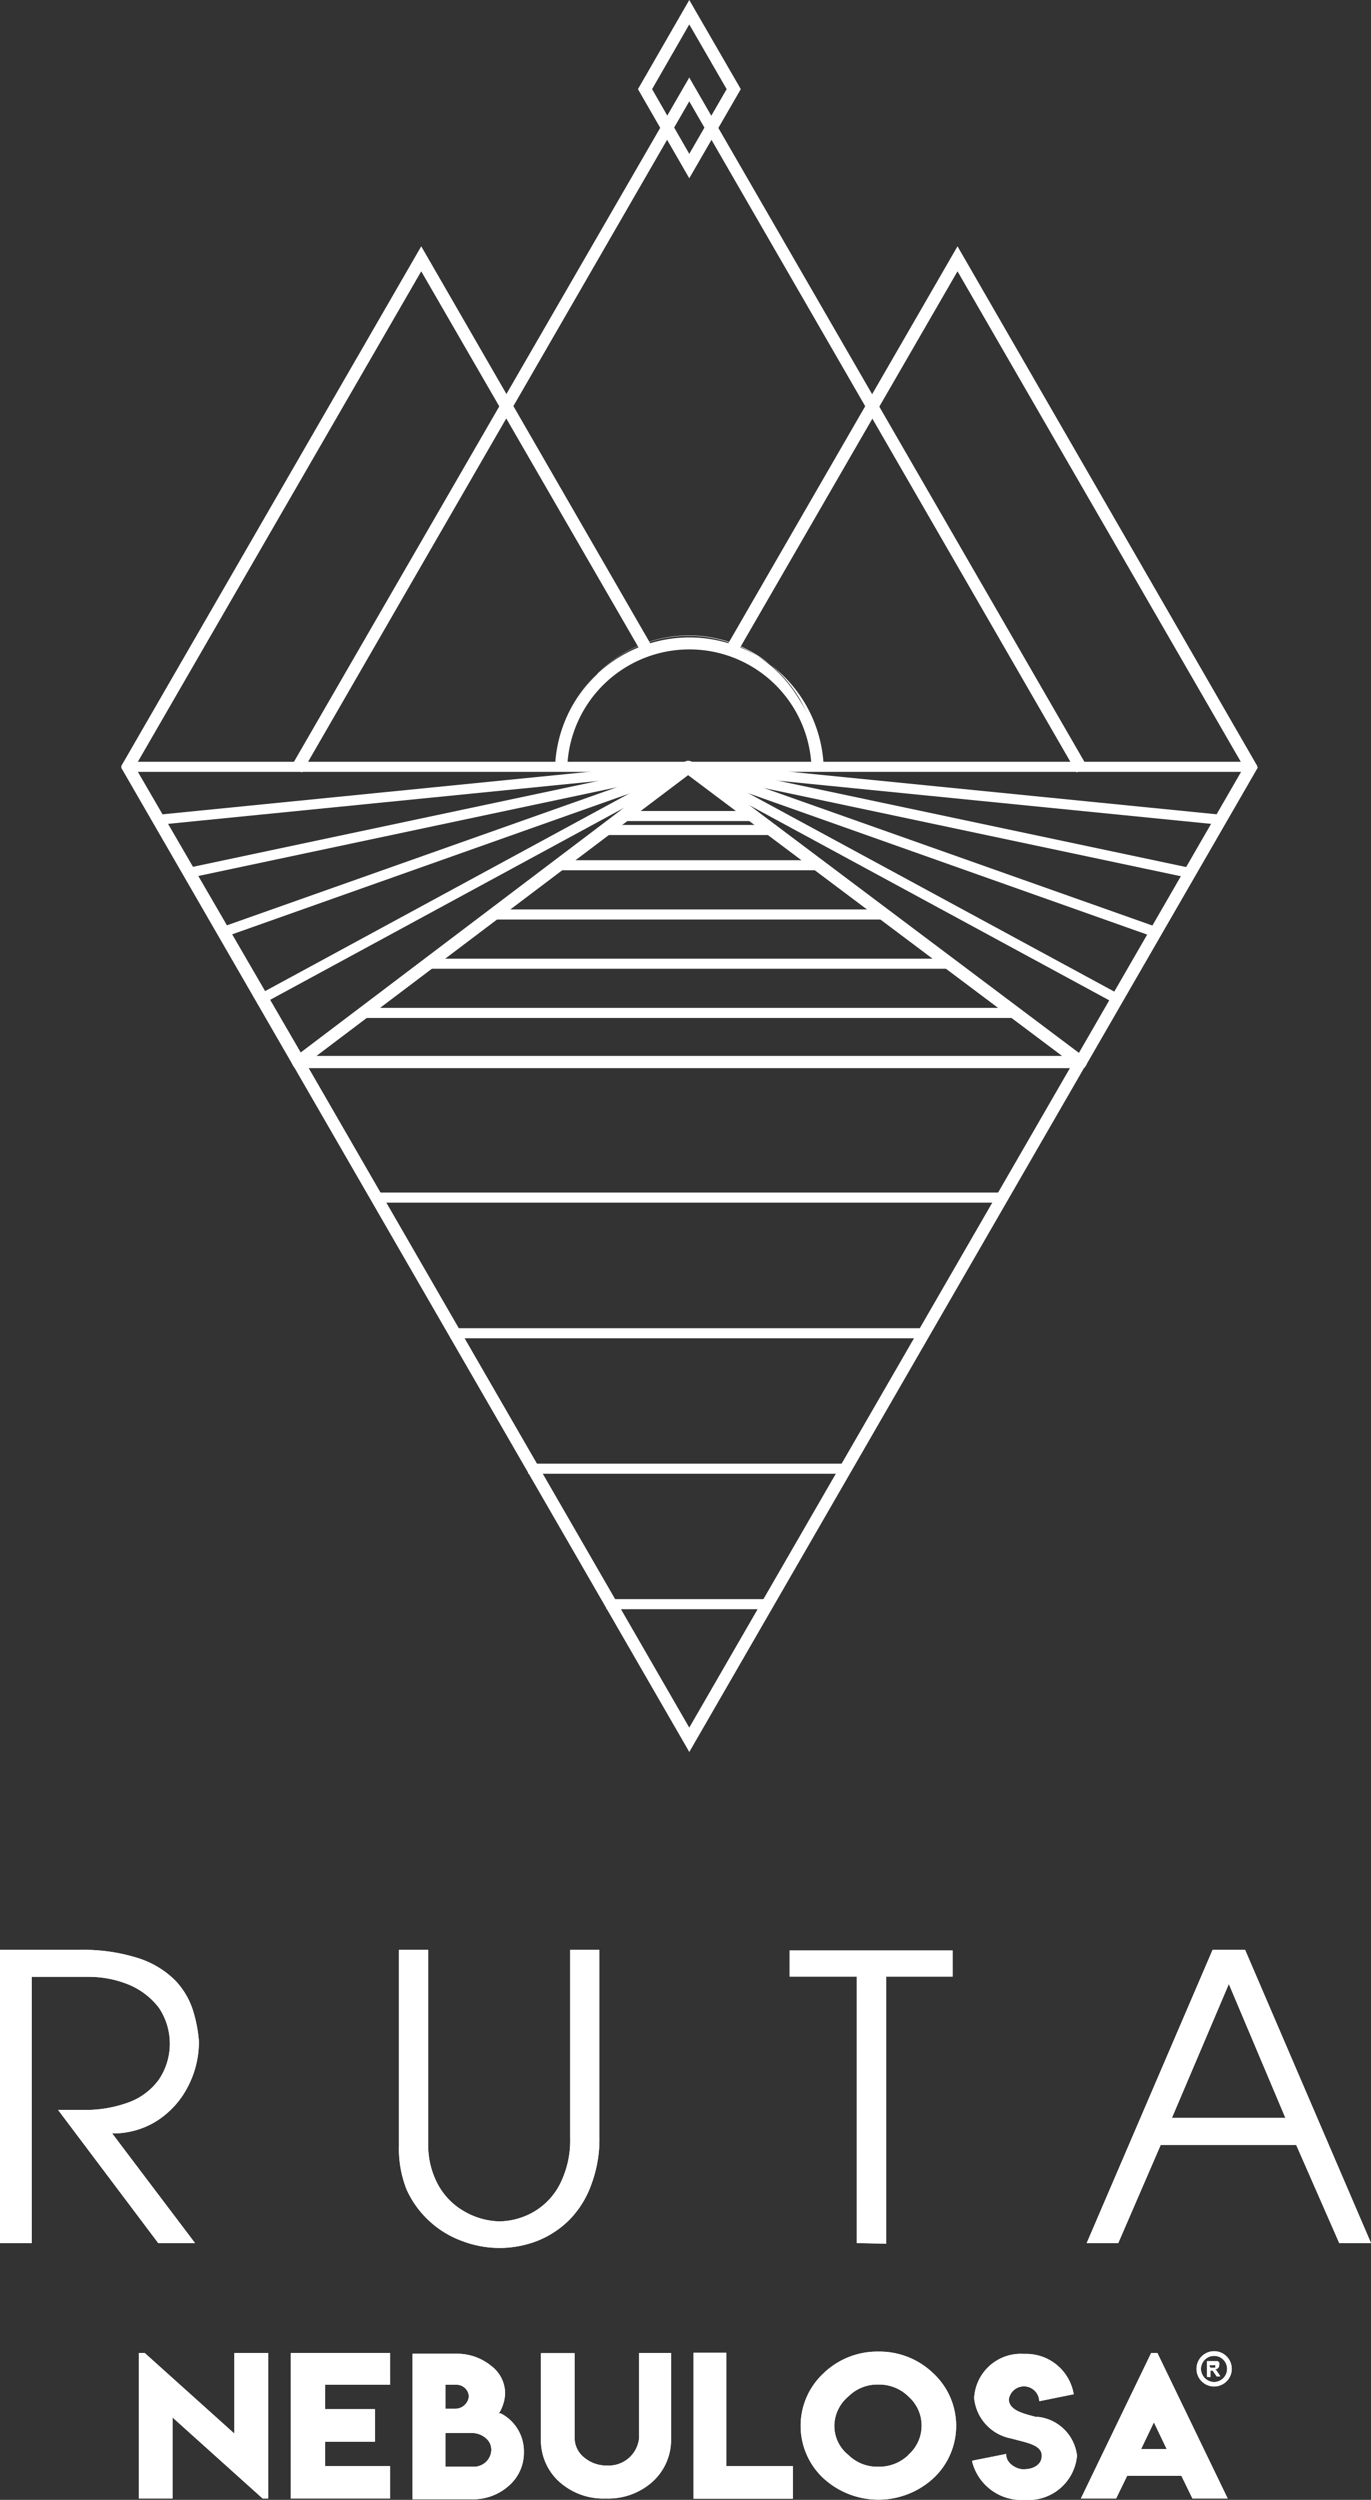 <svg xmlns="http://www.w3.org/2000/svg" viewBox="0 0 70.79 129"><rect x="0" y="0" width="70.79" height="129" fill="#333333" stroke="none"/><defs><style>.cls-1{fill:#fff;}</style></defs><title>sitio_jardin-v2</title><g id="Capa_1" data-name="Capa 1"><rect class="cls-1" x="6.6" y="39.46" width="57.98" height="0.22"/><rect class="cls-1" x="6.45" y="39.31" width="58.28" height="0.52"/><path class="cls-1" d="M55.78,55H15.4a.16.16,0,0,1-.15-.11.15.15,0,0,1,.05-.18L35.44,39.44a.17.17,0,0,1,.19,0L55.88,54.68a.16.16,0,0,1,.06.18A.18.18,0,0,1,55.78,55Zm-39.9-.33H55.3L35.53,39.78Z"/><path class="cls-1" d="M55.78,55.12H15.4a.3.3,0,0,1-.3-.21.33.33,0,0,1,.11-.36L35.34,39.32a.33.33,0,0,1,.38,0L56,54.55a.32.32,0,0,1,.11.36A.3.3,0,0,1,55.78,55.12ZM35.54,39.57,15.39,54.8l40.39,0h0ZM55.76,54.8H15.43l20.1-15.22.1.07Zm-39.42-.31h38.5L35.53,40Z"/><polygon class="cls-1" points="35.59 90.11 15.26 54.89 15.54 54.73 35.59 89.46 55.64 54.73 55.92 54.89 35.59 90.11"/><path class="cls-1" d="M35.59,90.41l-.13-.23L15.05,54.83l.55-.31.07.13,19.92,34.5,20-34.63.54.31-.07.13ZM15.47,54.94,35.59,89.8,55.72,54.94h0L35.59,89.76l-.13-.23-20-34.6Z"/><polygon class="cls-1" points="55.64 39.65 35.59 4.92 15.54 39.65 15.26 39.49 35.59 4.27 55.92 39.49 55.64 39.65"/><path class="cls-1" d="M55.59,39.86l-.08-.13L35.59,5.23l-20,34.63-.55-.31.08-.14L35.59,4l.13.23L56.13,39.55Zm-20-35.24.13.23,20,34.59h0L35.59,4.58,15.47,39.44h0Z"/><polygon class="cls-1" points="6.75 39.65 6.46 39.49 21.75 13.02 33.45 33.28 33.16 33.44 21.75 13.67 6.75 39.65"/><path class="cls-1" d="M6.8,39.86l-.55-.31,15.5-26.84,11.9,20.62-.54.32L21.75,14Zm-.13-.42h0L21.75,13.36,33.22,33.23h0L21.75,13.32Z"/><polygon class="cls-1" points="64.44 39.65 49.44 13.67 38.02 33.44 37.74 33.28 49.44 13.02 64.72 39.49 64.44 39.65"/><path class="cls-1" d="M64.38,39.86l-.07-.13L49.44,14,38.08,33.65l-.55-.32L49.44,12.71,64.93,39.55ZM49.44,13.36l15,26.08h0L49.44,13.32,38,33.22h0Z"/><rect class="cls-1" x="10.84" y="38.39" width="0.32" height="17.59" transform="translate(-22.12 11.82) rotate(-30)"/><path class="cls-1" d="M15.2,55.1,6.25,39.6l.55-.32,9,15.5ZM6.67,39.71l8.64,15h0l-8.64-15Z"/><rect class="cls-1" x="51.39" y="47.03" width="17.59" height="0.32" transform="translate(-10.78 75.71) rotate(-60)"/><path class="cls-1" d="M56,55.1l-.55-.32,8.95-15.5.55.32Zm-.13-.43h0l8.64-15h0Z"/><rect class="cls-1" x="32.23" y="42" width="6.73" height="0.22"/><rect class="cls-1" x="32.07" y="41.85" width="7.04" height="0.52"/><rect class="cls-1" x="31.27" y="42.73" width="8.64" height="0.22"/><rect class="cls-1" x="31.12" y="42.57" width="8.95" height="0.52"/><rect class="cls-1" x="28.86" y="44.54" width="13.46" height="0.22"/><rect class="cls-1" x="28.71" y="44.39" width="13.77" height="0.52"/><rect class="cls-1" x="25.5" y="47.08" width="20.19" height="0.22"/><rect class="cls-1" x="25.34" y="46.93" width="20.5" height="0.52"/><rect class="cls-1" x="22.13" y="49.62" width="26.92" height="0.22"/><rect class="cls-1" x="21.98" y="49.47" width="27.23" height="0.52"/><rect class="cls-1" x="18.76" y="52.16" width="33.65" height="0.22"/><rect class="cls-1" x="18.61" y="52.01" width="33.96" height="0.52"/><rect class="cls-1" x="19.44" y="61.69" width="32.31" height="0.22"/><rect class="cls-1" x="19.29" y="61.54" width="32.61" height="0.52"/><rect class="cls-1" x="23.41" y="68.69" width="24.23" height="0.22"/><rect class="cls-1" x="23.25" y="68.54" width="24.54" height="0.52"/><rect class="cls-1" x="27.43" y="75.68" width="16.15" height="0.22"/><rect class="cls-1" x="27.27" y="75.53" width="16.46" height="0.52"/><rect class="cls-1" x="31.46" y="82.68" width="8.08" height="0.22"/><rect class="cls-1" x="31.31" y="82.52" width="8.38" height="0.52"/><path class="cls-1" d="M42.38,39.57h-.33a6.46,6.46,0,1,0-12.92,0h-.32a6.79,6.79,0,0,1,13.57,0Z"/><path class="cls-1" d="M42.53,39.73H41.9v-.16a6.31,6.31,0,0,0-12.61,0v.16h-.63v-.16a6.94,6.94,0,0,1,13.87,0Zm-.33-.31h0a6.63,6.63,0,0,0-13.26,0h0a6.61,6.61,0,0,1,13.22,0Z"/><rect class="cls-1" x="12.04" y="45.43" width="25.06" height="0.22" transform="translate(-18.74 17.22) rotate(-28.47)"/><rect class="cls-1" x="11.89" y="45.28" width="25.37" height="0.52" transform="translate(-18.74 17.22) rotate(-28.47)"/><rect class="cls-1" x="10.84" y="43.72" width="25.48" height="0.22" transform="translate(-13.3 10.41) rotate(-19.53)"/><polygon class="cls-1" points="11.52 48.38 11.34 47.88 11.49 47.83 35.65 39.28 35.82 39.77 35.68 39.82 11.52 48.38"/><rect class="cls-1" x="9.52" y="42.19" width="26.35" height="0.22" transform="translate(-8.28 5.63) rotate(-11.97)"/><rect class="cls-1" x="9.37" y="42.04" width="26.66" height="0.52" transform="translate(-8.27 5.62) rotate(-11.96)"/><rect class="cls-1" x="8.17" y="40.83" width="27.49" height="0.22" transform="translate(-3.96 2.38) rotate(-5.71)"/><polygon class="cls-1" points="8.11 42.57 8.06 42.05 8.21 42.04 35.72 39.3 35.77 39.82 35.62 39.83 8.11 42.57"/><rect class="cls-1" x="46.5" y="33.01" width="0.22" height="25.06" transform="translate(-15.64 64.83) rotate(-61.55)"/><rect class="cls-1" x="46.35" y="32.86" width="0.52" height="25.37" transform="translate(-15.64 64.83) rotate(-61.55)"/><rect class="cls-1" x="47.49" y="31.09" width="0.22" height="25.48" transform="translate(-9.6 74.06) rotate(-70.5)"/><polygon class="cls-1" points="59.67 48.38 59.52 48.33 35.36 39.77 35.53 39.28 35.68 39.33 59.84 47.88 59.67 48.38"/><rect class="cls-1" x="48.38" y="29.12" width="0.22" height="26.35" transform="translate(-2.93 80.99) rotate(-78.06)"/><rect class="cls-1" x="48.22" y="28.97" width="0.52" height="26.66" transform="translate(-2.93 80.99) rotate(-78.06)"/><rect class="cls-1" x="49.16" y="27.19" width="0.22" height="27.49" transform="translate(3.65 85.9) rotate(-84.31)"/><rect class="cls-1" x="49.01" y="27.04" width="0.52" height="27.8" transform="translate(3.65 85.9) rotate(-84.31)"/><path class="cls-1" d="M35.59,8.89,33.11,4.6,35.59.31,38.07,4.6ZM33.49,4.6l2.1,3.64L37.7,4.6,35.59,1Z"/><path class="cls-1" d="M35.59,9.2,32.94,4.6,35.59,0l2.66,4.6Zm-2.3-4.6,2.3,4,2.3-4-2.3-4Zm2.3,4-2.28-4L35.59.65l2.28,4Zm-1.92-4,1.92,3.34L37.52,4.6,35.59,1.26Z"/><path class="cls-1" d="M26.33,128.22a2.24,2.24,0,0,0,.72-1.68,2.2,2.2,0,0,0-1.19-2l-.1,0,.06-.1a2.15,2.15,0,0,0,.26-.9,1.78,1.78,0,0,0-.7-1.44,2.8,2.8,0,0,0-1.85-.64H21.3v7.51h3.05A2.76,2.76,0,0,0,26.33,128.22ZM23,123.06h.55a.64.64,0,0,1,.66.6.71.71,0,0,1-.7.64l-.4,0H23Zm0,2.49h.42c.31,0,.61,0,1,0a1.11,1.11,0,0,1,.67.27.78.78,0,0,1,.28.61.9.9,0,0,1-.95.86H23Z"/><polygon class="cls-1" points="35.81 121.41 35.81 128.94 40.94 128.94 40.94 127.26 37.5 127.26 37.5 121.41 35.81 121.41"/><path class="cls-1" d="M45.35,121.35a4,4,0,0,0-2.84,1.13,3.7,3.7,0,0,0,0,5.4,4.2,4.2,0,0,0,5.69,0,3.7,3.7,0,0,0,0-5.4A4,4,0,0,0,45.35,121.35Zm1.56,5.33a2.16,2.16,0,0,1-1.56.61,2.11,2.11,0,0,1-1.55-.61,1.92,1.92,0,0,1-.72-1.51,2,2,0,0,1,.72-1.5,2.11,2.11,0,0,1,1.55-.62,2.15,2.15,0,0,1,1.56.62,2,2,0,0,1,0,3Z"/><path class="cls-1" d="M52.92,129a2.51,2.51,0,0,0,2.69-2.28,2.28,2.28,0,0,0-2-2l-.12,0c-.66-.17-1.4-.35-1.4-.91a.79.79,0,0,1,1.57.1l1.78-.36v0a2.49,2.49,0,0,0-2.56-2.08,2.41,2.41,0,0,0-2.58,2.28,2.35,2.35,0,0,0,1.9,2.08l.42.11c.58.15,1.17.3,1.17.78s-.45.7-.92.7h-.1c-.44-.06-.81-.39-.81-.72v-.07l-1.76.35v.06A2.62,2.62,0,0,0,52.92,129Z"/><path class="cls-1" d="M61,127.76l.57,1.17h1.82l-3.63-7.51h-.32l-3.63,7.51h1.82l.57-1.17ZM59.58,125l.66,1.38H58.92Z"/><polygon class="cls-1" points="13.85 128.93 13.85 121.42 12.1 121.42 12.1 125.58 7.47 121.42 7.17 121.42 7.17 128.93 8.91 128.93 8.91 124.75 13.56 128.93 13.85 128.93"/><polygon class="cls-1" points="20.14 123.06 20.14 121.42 15.01 121.42 15.01 128.93 20.14 128.93 20.14 127.26 16.79 127.26 16.79 126 19.36 126 19.36 124.32 16.79 124.32 16.79 123.06 20.14 123.06"/><path class="cls-1" d="M31.29,128.93a3.42,3.42,0,0,0,2.43-.89,2.92,2.92,0,0,0,.93-2.16v-4.46H33v4.39a1.58,1.58,0,0,1-1.66,1.42,1.78,1.78,0,0,1-1.17-.41,1.29,1.29,0,0,1-.5-1v-4.39H27.93v4.46a2.88,2.88,0,0,0,.93,2.16A3.4,3.4,0,0,0,31.29,128.93Z"/><path class="cls-1" d="M62.69,123.15a.91.91,0,0,1,0-1.82.91.91,0,1,1,0,1.82Zm0-1.58a.68.68,0,0,0-.68.67.69.69,0,0,0,.68.68.68.68,0,0,0,.67-.68A.67.67,0,0,0,62.69,121.57Z"/><path class="cls-1" d="M62.32,122.65v-.81h.35l.19,0a.17.17,0,0,1,.09.08.25.25,0,0,1,0,.13.2.2,0,0,1-.06.15.24.24,0,0,1-.16.07.22.22,0,0,1,.09.07l.09.13.1.16h-.19l-.12-.18-.09-.12,0,0h-.11v.34Zm.17-.47h.26l0,0a.14.14,0,0,0,0-.06.14.14,0,0,0,0-.07.09.09,0,0,0-.07,0h-.24Z"/><path class="cls-1" d="M0,115.75V100.62H4.07a9.37,9.37,0,0,1,3.11.44,4.74,4.74,0,0,1,1.87,1.14,4,4,0,0,1,.89,1.47,7.18,7.18,0,0,1,.33,1.66,5,5,0,0,1-.58,2.37,4.57,4.57,0,0,1-1.6,1.75,4.22,4.22,0,0,1-2.3.64l4.28,5.66H8.17L3,108.88H4.27a6.54,6.54,0,0,0,2.37-.39,3.37,3.37,0,0,0,1.56-1.17,3.32,3.32,0,0,0,0-3.72,3.79,3.79,0,0,0-1.56-1.19,5.45,5.45,0,0,0-2-.4h-3v13.74Z"/><path class="cls-1" d="M20.6,110.72v-10.1h1.51v10a4.26,4.26,0,0,0,.51,2.12A3.53,3.53,0,0,0,24,114.13a3.77,3.77,0,0,0,1.79.5,3.65,3.65,0,0,0,1.8-.51,3.5,3.5,0,0,0,1.34-1.45,5,5,0,0,0,.51-2.36v-9.69h1.51v9.65a6.7,6.7,0,0,1-.43,2.49,5,5,0,0,1-1.15,1.82,4.92,4.92,0,0,1-1.66,1.07,5.41,5.41,0,0,1-3.83,0,5,5,0,0,1-1.67-1A5,5,0,0,1,21,113,5.7,5.7,0,0,1,20.6,110.72Z"/><path class="cls-1" d="M44.24,115.75V102H40.77v-1.35h8.42V102H45.76v13.78Z"/><path class="cls-1" d="M62.61,100.62h1.68l6.5,15.13H69.15l-2.22-5.06h-7l-2.19,5.06H56.11Zm.84,1.76-2.94,6.91h5.86Z"/><path class="cls-1" d="M26.33,128.22a2.24,2.24,0,0,0,.72-1.68,2.2,2.2,0,0,0-1.19-2l-.1,0,.06-.1a2.15,2.15,0,0,0,.26-.9,1.78,1.78,0,0,0-.7-1.44,2.8,2.8,0,0,0-1.85-.64H21.3v7.51h3.05A2.76,2.76,0,0,0,26.33,128.22ZM23,123.06h.55a.64.64,0,0,1,.66.6.71.71,0,0,1-.7.64l-.4,0H23Zm0,2.49h.42c.31,0,.61,0,1,0a1.11,1.11,0,0,1,.67.27.78.78,0,0,1,.28.61.9.9,0,0,1-.95.86H23Z"/><polygon class="cls-1" points="35.81 121.41 35.81 128.94 40.94 128.94 40.94 127.26 37.5 127.26 37.5 121.41 35.81 121.41"/><path class="cls-1" d="M45.35,121.35a4,4,0,0,0-2.84,1.13,3.7,3.7,0,0,0,0,5.4,4.2,4.2,0,0,0,5.69,0,3.7,3.7,0,0,0,0-5.4A4,4,0,0,0,45.35,121.35Zm1.56,5.33a2.16,2.16,0,0,1-1.56.61,2.11,2.11,0,0,1-1.55-.61,1.92,1.92,0,0,1-.72-1.51,2,2,0,0,1,.72-1.5,2.11,2.11,0,0,1,1.55-.62,2.15,2.15,0,0,1,1.56.62,2,2,0,0,1,0,3Z"/><path class="cls-1" d="M52.92,129a2.51,2.51,0,0,0,2.69-2.28,2.28,2.28,0,0,0-2-2l-.12,0c-.66-.17-1.4-.35-1.4-.91a.79.79,0,0,1,1.57.1l1.78-.36v0a2.49,2.49,0,0,0-2.56-2.08,2.41,2.41,0,0,0-2.58,2.28,2.35,2.35,0,0,0,1.9,2.08l.42.11c.58.15,1.17.3,1.17.78s-.45.7-.92.7h-.1c-.44-.06-.81-.39-.81-.72v-.07l-1.76.35v.06A2.62,2.62,0,0,0,52.92,129Z"/><path class="cls-1" d="M61,127.76l.57,1.17h1.82l-3.63-7.51h-.32l-3.63,7.51h1.82l.57-1.17ZM59.58,125l.66,1.38H58.92Z"/><polygon class="cls-1" points="13.85 128.93 13.85 121.42 12.1 121.42 12.1 125.58 7.47 121.42 7.17 121.42 7.17 128.93 8.91 128.93 8.91 124.75 13.56 128.93 13.85 128.93"/><polygon class="cls-1" points="20.14 123.06 20.14 121.42 15.01 121.42 15.01 128.93 20.14 128.93 20.14 127.26 16.79 127.26 16.79 126 19.36 126 19.36 124.32 16.79 124.32 16.79 123.06 20.14 123.06"/><path class="cls-1" d="M31.29,128.93a3.42,3.42,0,0,0,2.43-.89,2.92,2.92,0,0,0,.93-2.16v-4.46H33v4.39a1.58,1.58,0,0,1-1.66,1.42,1.78,1.78,0,0,1-1.17-.41,1.29,1.29,0,0,1-.5-1v-4.39H27.93v4.46a2.88,2.88,0,0,0,.93,2.16A3.4,3.4,0,0,0,31.29,128.93Z"/><path class="cls-1" d="M62.69,123.15a.91.91,0,0,1,0-1.82.91.91,0,1,1,0,1.82Zm0-1.58a.68.68,0,0,0-.68.67.69.69,0,0,0,.68.68.68.68,0,0,0,.67-.68A.67.67,0,0,0,62.69,121.57Z"/><path class="cls-1" d="M62.32,122.65v-.81h.35l.19,0a.17.17,0,0,1,.09.08.25.25,0,0,1,0,.13.2.2,0,0,1-.06.15.24.24,0,0,1-.16.07.22.22,0,0,1,.09.07l.09.13.1.16h-.19l-.12-.18-.09-.12,0,0h-.11v.34Zm.17-.47h.26l0,0a.14.14,0,0,0,0-.06.14.14,0,0,0,0-.07.09.09,0,0,0-.07,0h-.24Z"/><path class="cls-1" d="M0,115.75V100.62H4.07a9.37,9.37,0,0,1,3.11.44,4.74,4.74,0,0,1,1.87,1.14,4,4,0,0,1,.89,1.47,7.18,7.18,0,0,1,.33,1.66,5,5,0,0,1-.58,2.37,4.57,4.57,0,0,1-1.6,1.75,4.22,4.22,0,0,1-2.3.64l4.28,5.66H8.17L3,108.88H4.27a6.54,6.54,0,0,0,2.37-.39,3.37,3.37,0,0,0,1.56-1.17,3.32,3.32,0,0,0,0-3.72,3.79,3.79,0,0,0-1.56-1.19,5.45,5.45,0,0,0-2-.4h-3v13.74Z"/><path class="cls-1" d="M20.6,110.72v-10.1h1.51v10a4.26,4.26,0,0,0,.51,2.12A3.53,3.53,0,0,0,24,114.13a3.77,3.77,0,0,0,1.79.5,3.65,3.65,0,0,0,1.8-.51,3.5,3.5,0,0,0,1.34-1.45,5,5,0,0,0,.51-2.36v-9.69h1.51v9.65a6.7,6.7,0,0,1-.43,2.49,5,5,0,0,1-1.15,1.82,4.92,4.92,0,0,1-1.66,1.07,5.41,5.41,0,0,1-3.83,0,5,5,0,0,1-1.67-1A5,5,0,0,1,21,113,5.7,5.7,0,0,1,20.6,110.72Z"/><path class="cls-1" d="M44.24,115.75V102H40.77v-1.35h8.42V102H45.76v13.78Z"/><path class="cls-1" d="M62.61,100.62h1.68l6.5,15.13H69.15l-2.22-5.06h-7l-2.19,5.06H56.11Zm.84,1.76-2.94,6.91h5.86Z"/></g></svg>